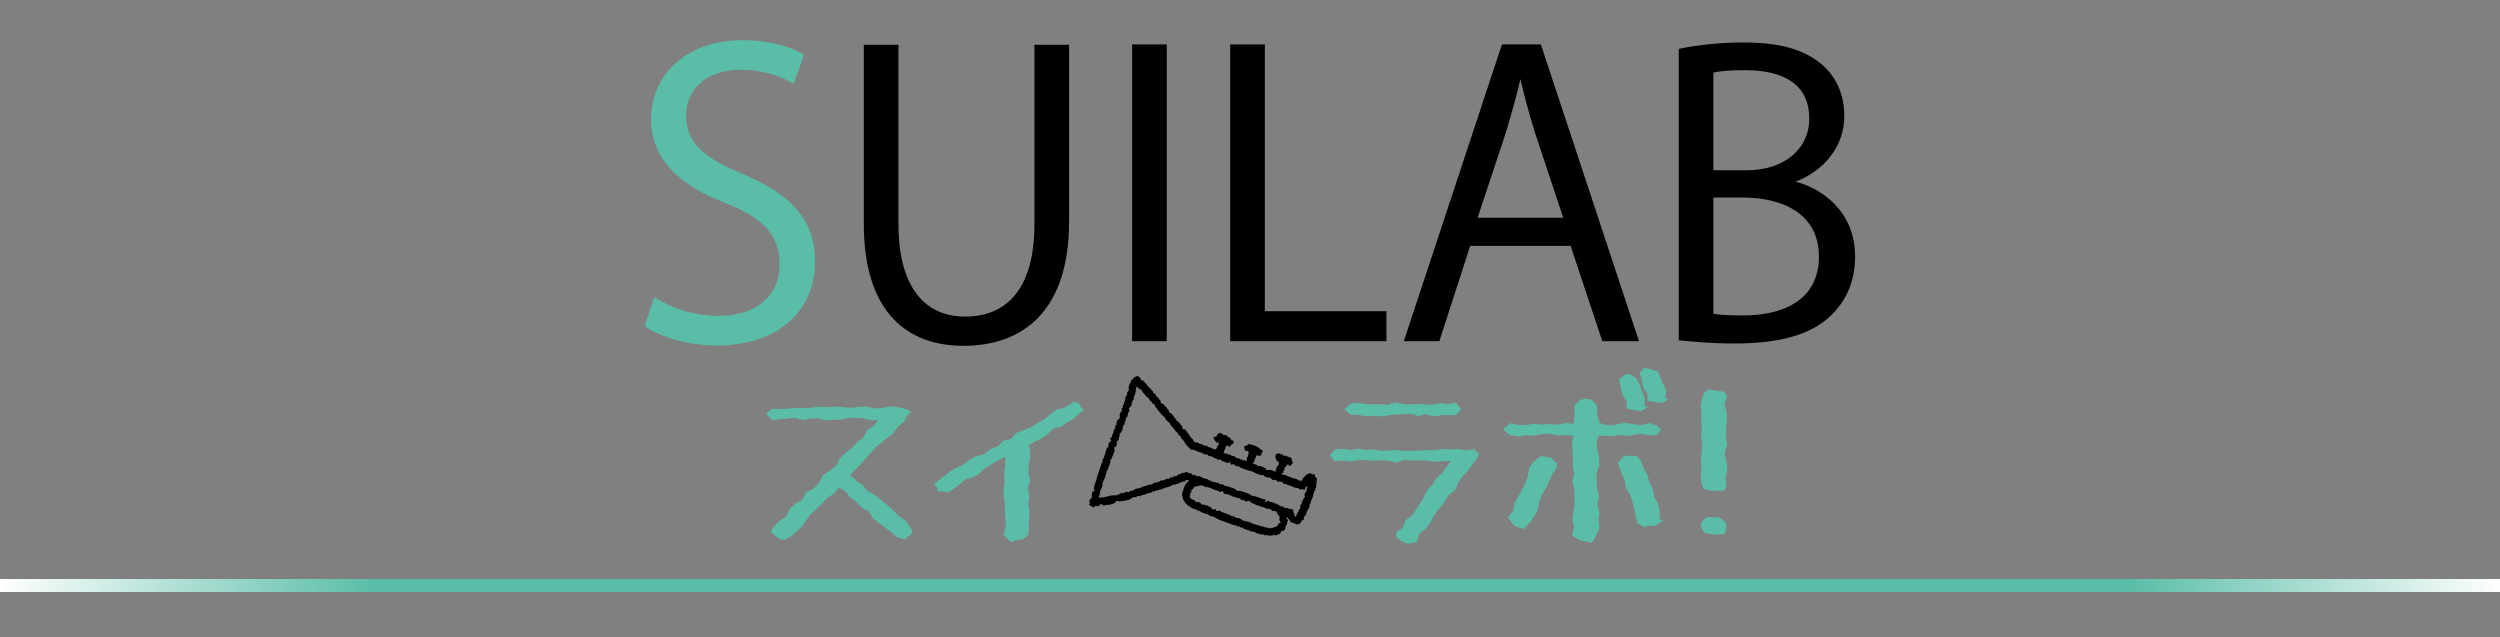 <?xml version="1.0" encoding="UTF-8"?> <svg xmlns="http://www.w3.org/2000/svg" xmlns:xlink="http://www.w3.org/1999/xlink" version="1.1" viewBox="0 0 964.08 245.7" width="964.08" height="245.7"><rect x="0" y="0" width="964.08" height="245.7" fill="#808080" stroke="none"/><defs><style> .cls-1 { fill: none; stroke: url(#_名称未設定グラデーション); stroke-width: 5px; } .cls-1, .cls-2, .cls-3 { stroke-miterlimit: 10; } .cls-2 { stroke: #000; } .cls-3 { stroke: #59bda7; } .cls-3, .cls-4 { fill: #59bda7; }/*************************************************** * Generated by SVG Artista on 5/19/2025, 1:15:00 PM * MIT license (https://opensource.org/licenses/MIT) * W. https://svgartista.net **************************************************/ @-webkit-keyframes animate-svg-stroke-1 { 0% { stroke-dashoffset: 457.833px; stroke-dasharray: 457.833px; } 100% { stroke-dashoffset: 0; stroke-dasharray: 457.833px; } } @keyframes animate-svg-stroke-1 { 0% { stroke-dashoffset: 457.833px; stroke-dasharray: 457.833px; } 100% { stroke-dashoffset: 0; stroke-dasharray: 457.833px; } } @-webkit-keyframes animate-svg-fill-1 { 0% { fill: transparent; } 100% { fill: rgb(89, 189, 167); } } @keyframes animate-svg-fill-1 { 0% { fill: transparent; } 100% { fill: rgb(89, 189, 167); } } .svg-elem-1 { -webkit-animation: animate-svg-stroke-1 2s cubic-bezier(0.47, 0, 0.745, 0.715) 0s both, animate-svg-fill-1 2.6s cubic-bezier(0.47, 0, 0.745, 0.715) 0.8s both; animation: animate-svg-stroke-1 2s cubic-bezier(0.47, 0, 0.745, 0.715) 0s both, animate-svg-fill-1 2.6s cubic-bezier(0.47, 0, 0.745, 0.715) 0.8s both; } @-webkit-keyframes animate-svg-stroke-2 { 0% { stroke-dashoffset: 541.241px; stroke-dasharray: 541.241px; } 100% { stroke-dashoffset: 0; stroke-dasharray: 541.241px; } } @keyframes animate-svg-stroke-2 { 0% { stroke-dashoffset: 541.241px; stroke-dasharray: 541.241px; } 100% { stroke-dashoffset: 0; stroke-dasharray: 541.241px; } } @-webkit-keyframes animate-svg-fill-2 { 0% { fill: transparent; } 100% { fill: rgb(0, 0, 0); } } @keyframes animate-svg-fill-2 { 0% { fill: transparent; } 100% { fill: rgb(0, 0, 0); } } .svg-elem-2 { -webkit-animation: animate-svg-stroke-2 2s cubic-bezier(0.47, 0, 0.745, 0.715) 0.12s both, animate-svg-fill-2 2.6s cubic-bezier(0.47, 0, 0.745, 0.715) 0.9s both; animation: animate-svg-stroke-2 2s cubic-bezier(0.47, 0, 0.745, 0.715) 0.12s both, animate-svg-fill-2 2.6s cubic-bezier(0.47, 0, 0.745, 0.715) 0.9s both; } @-webkit-keyframes animate-svg-stroke-3 { 0% { stroke-dashoffset: 253.62px; stroke-dasharray: 253.62px; } 100% { stroke-dashoffset: 0; stroke-dasharray: 253.62px; } } @keyframes animate-svg-stroke-3 { 0% { stroke-dashoffset: 253.62px; stroke-dasharray: 253.62px; } 100% { stroke-dashoffset: 0; stroke-dasharray: 253.62px; } } @-webkit-keyframes animate-svg-fill-3 { 0% { fill: transparent; } 100% { fill: rgb(0, 0, 0); } } @keyframes animate-svg-fill-3 { 0% { fill: transparent; } 100% { fill: rgb(0, 0, 0); } } .svg-elem-3 { -webkit-animation: animate-svg-stroke-3 2s cubic-bezier(0.47, 0, 0.745, 0.715) 0.24s both, animate-svg-fill-3 2.6s cubic-bezier(0.47, 0, 0.745, 0.715) 1s both; animation: animate-svg-stroke-3 2s cubic-bezier(0.47, 0, 0.745, 0.715) 0.24s both, animate-svg-fill-3 2.6s cubic-bezier(0.47, 0, 0.745, 0.715) 1s both; } @-webkit-keyframes animate-svg-stroke-4 { 0% { stroke-dashoffset: 347.42px; stroke-dasharray: 347.42px; } 100% { stroke-dashoffset: 0; stroke-dasharray: 347.42px; } } @keyframes animate-svg-stroke-4 { 0% { stroke-dashoffset: 347.42px; stroke-dasharray: 347.42px; } 100% { stroke-dashoffset: 0; stroke-dasharray: 347.42px; } } @-webkit-keyframes animate-svg-fill-4 { 0% { fill: transparent; } 100% { fill: rgb(0, 0, 0); } } @keyframes animate-svg-fill-4 { 0% { fill: transparent; } 100% { fill: rgb(0, 0, 0); } } .svg-elem-4 { -webkit-animation: animate-svg-stroke-4 2s cubic-bezier(0.47, 0, 0.745, 0.715) 0.36s both, animate-svg-fill-4 2.6s cubic-bezier(0.47, 0, 0.745, 0.715) 1.1s both; animation: animate-svg-stroke-4 2s cubic-bezier(0.47, 0, 0.745, 0.715) 0.36s both, animate-svg-fill-4 2.6s cubic-bezier(0.47, 0, 0.745, 0.715) 1.1s both; } @-webkit-keyframes animate-svg-stroke-5 { 0% { stroke-dashoffset: 548.368px; stroke-dasharray: 548.368px; } 100% { stroke-dashoffset: 0; stroke-dasharray: 548.368px; } } @keyframes animate-svg-stroke-5 { 0% { stroke-dashoffset: 548.368px; stroke-dasharray: 548.368px; } 100% { stroke-dashoffset: 0; stroke-dasharray: 548.368px; } } @-webkit-keyframes animate-svg-fill-5 { 0% { fill: transparent; } 100% { fill: rgb(0, 0, 0); } } @keyframes animate-svg-fill-5 { 0% { fill: transparent; } 100% { fill: rgb(0, 0, 0); } } .svg-elem-5 { -webkit-animation: animate-svg-stroke-5 2s cubic-bezier(0.47, 0, 0.745, 0.715) 0.48s both, animate-svg-fill-5 2.6s cubic-bezier(0.47, 0, 0.745, 0.715) 1.2s both; animation: animate-svg-stroke-5 2s cubic-bezier(0.47, 0, 0.745, 0.715) 0.48s both, animate-svg-fill-5 2.6s cubic-bezier(0.47, 0, 0.745, 0.715) 1.2s both; } @-webkit-keyframes animate-svg-stroke-6 { 0% { stroke-dashoffset: 642.969px; stroke-dasharray: 642.969px; } 100% { stroke-dashoffset: 0; stroke-dasharray: 642.969px; } } @keyframes animate-svg-stroke-6 { 0% { stroke-dashoffset: 642.969px; stroke-dasharray: 642.969px; } 100% { stroke-dashoffset: 0; stroke-dasharray: 642.969px; } } @-webkit-keyframes animate-svg-fill-6 { 0% { fill: transparent; } 100% { fill: rgb(0, 0, 0); } } @keyframes animate-svg-fill-6 { 0% { fill: transparent; } 100% { fill: rgb(0, 0, 0); } } .svg-elem-6 { -webkit-animation: animate-svg-stroke-6 2s cubic-bezier(0.47, 0, 0.745, 0.715) 0.6s both, animate-svg-fill-6 2.6s cubic-bezier(0.47, 0, 0.745, 0.715) 1.3s both; animation: animate-svg-stroke-6 2s cubic-bezier(0.47, 0, 0.745, 0.715) 0.6s both, animate-svg-fill-6 2.6s cubic-bezier(0.47, 0, 0.745, 0.715) 1.3s both; } @-webkit-keyframes animate-svg-stroke-7 { 0% { stroke-dashoffset: 305.957px; stroke-dasharray: 305.957px; } 100% { stroke-dashoffset: 0; stroke-dasharray: 305.957px; } } @keyframes animate-svg-stroke-7 { 0% { stroke-dashoffset: 305.957px; stroke-dasharray: 305.957px; } 100% { stroke-dashoffset: 0; stroke-dasharray: 305.957px; } } @-webkit-keyframes animate-svg-fill-7 { 0% { fill: transparent; } 100% { fill: rgb(89, 189, 167); } } @keyframes animate-svg-fill-7 { 0% { fill: transparent; } 100% { fill: rgb(89, 189, 167); } } .svg-elem-7 { -webkit-animation: animate-svg-stroke-7 2s cubic-bezier(0.47, 0, 0.745, 0.715) 0.72s both, animate-svg-fill-7 2.6s cubic-bezier(0.47, 0, 0.745, 0.715) 1.4s both; animation: animate-svg-stroke-7 2s cubic-bezier(0.47, 0, 0.745, 0.715) 0.72s both, animate-svg-fill-7 2.6s cubic-bezier(0.47, 0, 0.745, 0.715) 1.4s both; } @-webkit-keyframes animate-svg-stroke-8 { 0% { stroke-dashoffset: 207.83px; stroke-dasharray: 207.83px; } 100% { stroke-dashoffset: 0; stroke-dasharray: 207.83px; } } @keyframes animate-svg-stroke-8 { 0% { stroke-dashoffset: 207.83px; stroke-dasharray: 207.83px; } 100% { stroke-dashoffset: 0; stroke-dasharray: 207.83px; } } @-webkit-keyframes animate-svg-fill-8 { 0% { fill: transparent; } 100% { fill: rgb(89, 189, 167); } } @keyframes animate-svg-fill-8 { 0% { fill: transparent; } 100% { fill: rgb(89, 189, 167); } } .svg-elem-8 { -webkit-animation: animate-svg-stroke-8 2s cubic-bezier(0.47, 0, 0.745, 0.715) 0.84s both, animate-svg-fill-8 2.6s cubic-bezier(0.47, 0, 0.745, 0.715) 1.5s both; animation: animate-svg-stroke-8 2s cubic-bezier(0.47, 0, 0.745, 0.715) 0.84s both, animate-svg-fill-8 2.6s cubic-bezier(0.47, 0, 0.745, 0.715) 1.5s both; } @-webkit-keyframes animate-svg-stroke-9 { 0% { stroke-dashoffset: 293.176px; stroke-dasharray: 293.176px; } 100% { stroke-dashoffset: 0; stroke-dasharray: 293.176px; } } @keyframes animate-svg-stroke-9 { 0% { stroke-dashoffset: 293.176px; stroke-dasharray: 293.176px; } 100% { stroke-dashoffset: 0; stroke-dasharray: 293.176px; } } @-webkit-keyframes animate-svg-fill-9 { 0% { fill: transparent; } 100% { fill: rgb(89, 189, 167); } } @keyframes animate-svg-fill-9 { 0% { fill: transparent; } 100% { fill: rgb(89, 189, 167); } } .svg-elem-9 { -webkit-animation: animate-svg-stroke-9 2s cubic-bezier(0.47, 0, 0.745, 0.715) 0.96s both, animate-svg-fill-9 2.6s cubic-bezier(0.47, 0, 0.745, 0.715) 1.6s both; animation: animate-svg-stroke-9 2s cubic-bezier(0.47, 0, 0.745, 0.715) 0.96s both, animate-svg-fill-9 2.6s cubic-bezier(0.47, 0, 0.745, 0.715) 1.6s both; } @-webkit-keyframes animate-svg-stroke-10 { 0% { stroke-dashoffset: 450.241px; stroke-dasharray: 450.241px; } 100% { stroke-dashoffset: 0; stroke-dasharray: 450.241px; } } @keyframes animate-svg-stroke-10 { 0% { stroke-dashoffset: 450.241px; stroke-dasharray: 450.241px; } 100% { stroke-dashoffset: 0; stroke-dasharray: 450.241px; } } @-webkit-keyframes animate-svg-fill-10 { 0% { fill: transparent; } 100% { fill: rgb(89, 189, 167); } } @keyframes animate-svg-fill-10 { 0% { fill: transparent; } 100% { fill: rgb(89, 189, 167); } } .svg-elem-10 { -webkit-animation: animate-svg-stroke-10 2s cubic-bezier(0.47, 0, 0.745, 0.715) 1.08s both, animate-svg-fill-10 2.6s cubic-bezier(0.47, 0, 0.745, 0.715) 1.7s both; animation: animate-svg-stroke-10 2s cubic-bezier(0.47, 0, 0.745, 0.715) 1.08s both, animate-svg-fill-10 2.6s cubic-bezier(0.47, 0, 0.745, 0.715) 1.7s both; } @-webkit-keyframes animate-svg-stroke-11 { 0% { stroke-dashoffset: 122.947px; stroke-dasharray: 122.947px; } 100% { stroke-dashoffset: 0; stroke-dasharray: 122.947px; } } @keyframes animate-svg-stroke-11 { 0% { stroke-dashoffset: 122.947px; stroke-dasharray: 122.947px; } 100% { stroke-dashoffset: 0; stroke-dasharray: 122.947px; } } @-webkit-keyframes animate-svg-fill-11 { 0% { fill: transparent; } 100% { fill: rgb(89, 189, 167); } } @keyframes animate-svg-fill-11 { 0% { fill: transparent; } 100% { fill: rgb(89, 189, 167); } } .svg-elem-11 { -webkit-animation: animate-svg-stroke-11 2s cubic-bezier(0.47, 0, 0.745, 0.715) 1.2s both, animate-svg-fill-11 2.6s cubic-bezier(0.47, 0, 0.745, 0.715) 1.8s both; animation: animate-svg-stroke-11 2s cubic-bezier(0.47, 0, 0.745, 0.715) 1.2s both, animate-svg-fill-11 2.6s cubic-bezier(0.47, 0, 0.745, 0.715) 1.8s both; } @-webkit-keyframes animate-svg-stroke-12 { 0% { stroke-dashoffset: 665.696px; stroke-dasharray: 665.696px; } 100% { stroke-dashoffset: 0; stroke-dasharray: 665.696px; } } @keyframes animate-svg-stroke-12 { 0% { stroke-dashoffset: 665.696px; stroke-dasharray: 665.696px; } 100% { stroke-dashoffset: 0; stroke-dasharray: 665.696px; } } @-webkit-keyframes animate-svg-fill-12 { 0% { fill: transparent; } 100% { fill: rgb(0, 0, 0); } } @keyframes animate-svg-fill-12 { 0% { fill: transparent; } 100% { fill: rgb(0, 0, 0); } } .svg-elem-12 { -webkit-animation: animate-svg-stroke-12 2s cubic-bezier(0.47, 0, 0.745, 0.715) 1.32s both, animate-svg-fill-12 2.6s cubic-bezier(0.47, 0, 0.745, 0.715) 1.9s both; animation: animate-svg-stroke-12 2s cubic-bezier(0.47, 0, 0.745, 0.715) 1.32s both, animate-svg-fill-12 2.6s cubic-bezier(0.47, 0, 0.745, 0.715) 1.9s both; } @-webkit-keyframes animate-svg-stroke-13 { 0% { stroke-dashoffset: 966.08px; stroke-dasharray: 966.08px; } 100% { stroke-dashoffset: 0; stroke-dasharray: 966.08px; } } @keyframes animate-svg-stroke-13 { 0% { stroke-dashoffset: 966.08px; stroke-dasharray: 966.08px; } 100% { stroke-dashoffset: 0; stroke-dasharray: 966.08px; } } .svg-elem-13 { -webkit-animation: animate-svg-stroke-13 2s cubic-bezier(0.47, 0, 0.745, 0.715) 1.44s both, animate-svg-fill-13 2.6s cubic-bezier(0.47, 0, 0.745, 0.715) 2s both; animation: animate-svg-stroke-13 2s cubic-bezier(0.47, 0, 0.745, 0.715) 1.44s both, animate-svg-fill-13 2.6s cubic-bezier(0.47, 0, 0.745, 0.715) 2s both; } </style><linearGradient id="_名称未設定グラデーション" data-name="名称未設定グラデーション" x1="0" y1="-114.39" x2="964.08" y2="-114.39" gradientTransform="translate(0 111.39) scale(1 -1)" gradientUnits="userSpaceOnUse"><stop offset="0" stop-color="#fff"></stop><stop offset=".15" stop-color="#59bda7"></stop><stop offset=".85" stop-color="#59bda7"></stop><stop offset="1" stop-color="#fff"></stop></linearGradient></defs><g><g id="_レイヤー_1" data-name="レイヤー_1"><g><g id="BG"><g><path class="cls-3 svg-elem-1" d="M305.77,31.63c-3.28-2.08-10.42-5.21-19.95-5.21-15.78,0-21.74,9.68-21.74,17.87,0,11.17,6.85,16.82,22.03,23.23,18.31,7.74,27.69,17.12,27.69,33.35,0,18.01-13.1,31.86-37.52,31.86-10.27,0-21.44-3.13-27.1-7.15l3.42-10.27c6.1,4.02,15.19,7,24.42,7,15.19,0,24.12-8.19,24.12-20.4,0-11.17-6.1-18.01-20.84-23.97-17.12-6.4-28.73-16.38-28.73-32.01,0-17.27,13.99-29.93,34.69-29.93,10.72,0,18.91,2.68,23.23,5.36l-3.72,10.27Z"></path><path class="cls-2 svg-elem-2" d="M411.77,85.52c0,34.09-17.57,47.34-40.2,47.34-21.14,0-37.96-12.36-37.96-46.6V17.78h12.36v68.63c0,25.76,11.31,36.18,26.2,36.18,16.38,0,27.25-11.02,27.25-36.18V17.78h12.36v67.74h0Z"></path><path class="cls-2 svg-elem-3" d="M437.08,17.63h12.36v113.45h-12.36V17.63Z"></path><path class="cls-2 svg-elem-4" d="M534.15,131.08h-59.25V17.63h12.36v102.88h46.9v10.57h-.01Z"></path><path class="cls-2 svg-elem-5" d="M631.36,131.08h-13.1l-12.21-36.77h-39.45l-11.91,36.77h-12.65l37.52-113.45h14.29l37.52,113.45h-.01ZM603.52,84.48l-11.17-33.65c-2.38-7.74-4.32-14.89-5.81-21.59h-.45c-1.49,6.85-3.57,13.99-5.66,21.14l-11.31,34.09h34.4Z"></path><path class="cls-2 svg-elem-6" d="M691.51,70.33c10.72,2.53,23.37,11.46,23.37,28.58,0,10.12-3.87,17.27-9.08,22.33-7.59,7.44-19.8,10.72-36.92,10.72-9.38,0-16.38-.74-20.99-1.19V19.26c6.25-1.34,15.19-2.38,24.42-2.38,13.99,0,23.23,2.68,29.92,8.34,5.36,4.62,8.49,11.17,8.49,19.65,0,11.17-7.59,20.84-19.21,25.01v.45h0ZM673.49,66.17c15.04,0,24.71-8.64,24.71-20.25v-.15c0-13.4-9.83-19.21-25.31-19.21-6.55,0-10.42.45-12.66,1.04v38.56h13.26ZM660.24,121.4c2.83.6,6.85.74,12.06.74,15.63,0,29.63-6.1,29.63-23.23s-14.74-23.23-29.78-23.23h-11.91v45.71h0Z"></path></g></g><g id="_レイヤー_5"><g><path class="cls-4 svg-elem-7" d="M304.56,207.09l-1.98,1.14-1.55-.19-1.97-1.29-1.86-1.79,1.16-1.67,2.05-2.28,2.67-1.67,1.37-2.94,2.19-2.15,2.8-1.55,1.43-2.88,2.91-1.43,2.11-2.23,1.41-2.91,2.58-1.77,2.51-1.83,1.45-2.87,2.22-2.11,2.42-1.93,2.11-2.23,2.43-1.91,1.5-2.83,2.6-1.77,1.51-2.13-2.43.29-2.96-.81-2.96-.19-2.96-.07-2.96.74-2.96.03-2.96.31-2.96-.93-2.96.17-2.96.54-2.96-.86-2.96.31-2.98.31-2.98.24-2.18-2.47,2.18-1.74,3.02-.03,3.02-.07,3.02-.41,3.02.15,3.03-.15,3.02-.37,3.03.17,3.02-.23,3.03.19,3.03.28,3.02-.35,3.02-.17,3.03.76,3.03-.19,3.03-.54,3.03.16,3.03.8,2.36.93-1.41,1.34-1.49,2.59-2.22,1.86-1.73,2.35-2.19,1.91-2.34,1.75-2.26,1.83-1.94,2.17-1.89,2.2-1.94,2.17-2.02,2.09-2.24,2.19,2.39,2.27,2.54,1.77,2.05,2.34,2.8,1.47,2.34,2.01,2.42,1.91,2.26,2.1,2.22,2.15,2.54,1.79,1.79,2.66.84,1.34-1.12,1.53-1.59,1.08-.72.64-.82-.58-1.67-.33-2.23-1.97-2.4-1.77-2.38-1.82-2.42-1.77-1.59-2.72-2.72-1.42-2.03-2.2-2.42-1.78-1.91-2.36-2.5-1.55-1.75,2.32-2.55,1.69-2.1,2.13-2.09,2.14-2.24,1.99-1.81,2.42-1.74,2.48-2.2,2.05-2.3,1.95-.05.04Z"></path><path class="cls-4 svg-elem-8" d="M365.57,189.87l-1.81-.44-2.19.11-.08-1.37-1.35-1.34,1.51-1.3,2.38-1.77,2.3-1.94,2.6-1.42,2.68-1.26,2.32-1.9,2.64-1.35,2.99-.74,2.28-1.98,2.86-.98,2.15-2.22,3.02-.7,2.07-2.34,2.83-1.04,2.78-1.13,2.47-1.66,2.64-1.35,2.28-1.98,2.4-1.78,3.02-.73,2.56-1.5,1.37-.94,1.94.82.29,1.12,1.55,1.29-1.7,1.26-2.17,2.1-2.59,1.37-2.36,1.78-3.03.64-2.14,2.17-2.43,1.66-2.67,1.28-2.42,1.54.64,1.35.09,2.99-.54,2.99-.23,2.99.78,2.99-1,2.99.65,2.99-.37,2.99.44,2.99-.16,2.99-.13,3-.08,3-2.22,1.94-2.27.17-2.27.86-2.98-2.99.97-2.95-.13-2.95-.31-2.95.11-2.95-.53-2.95.13-2.95.28-2.95-.19-2.95.37-2.96.11-3.36-2.96,1.39-2.44,1.46-2.43,1.47-2.1,2.06-2.42,1.51-2.88.7-2.19,1.9-2.32,1.63-2.43,1.58h0Z"></path><path class="cls-4 svg-elem-9" d="M546.41,209.01l-2.47.48-1.18.17-2.74-1.09-1.69-1.63.24-1.74,2.47-1.74.98-2.84,2.48-1.73,1.55-2.42,1.62-2.38,1.43-2.5,1.34-2.58,1.95-2.13,1.51-2.44,2.17-1.98,1.74-2.28,1.65-2.44-3.04.12-2.96.24-2.98-.46-2.98-.13-2.98.07-2.98-.23-2.98,1-2.98-.73-2.96-.13-2.98.23-2.98-.33-2.98.09-2.98.52-2.98-.45-2.98.32-1.9-2.28,1.9-2.27,2.98-.21,2.98.43,2.98-.52,2.98.5,2.98-.2,2.98.52,2.98-.05,2.98-.27,2.98.36,2.98-.03,2.98-.11,2.98-.19,2.98.08,2.99-.52,2.99.27,2.99-.28,2.99.61,2.99-.52,1.85,1.66-.39,1.47-1.87,2.47-1.78,2.54-2.11,2.28-1.82,2.51-1.22,2.95-2.58,1.95-1.54,2.71-1.97,2.39-1.9,2.46-1.45,2.79-1.79,2.54-2.59,2.01-.94,3.11h.08ZM561.41,155.17l2.03,2.72-2.03,2.22-2.88-.15-2.9.17-2.9.44-2.9-.96-2.9.9-2.9-.98-2.9.19-2.88.11-2.9.33-2.9.45-2.9-.32-2.9.24-2.9-.57-2.9-.04-2.34-2.05,2.34-2.27,2.88-.24,2.9.46,2.9.13,2.9-.07,2.9.23,2.9-1,2.9.73,2.88.13,2.9-.23,2.9.33,2.9-.09,2.9-.52,2.92.44,2.88-.76h-.01Z"></path><path class="cls-4 svg-elem-10" d="M615.58,206.43l-1.75,3-2.27-.6-2.27-.43-3.08-1.98.81-2.96-.61-2.96.32-2.96.36-2.96.13-2.96-.11-2.96-.73-2.96.66-2.96-.52-2.98v-2.98l-.12-2.98-.17-2.98.56-2.88-2.95-.07-3.03-.03-3.04-.57-3.04.07-3.04.69-3.04-.2-3.05.48-3.05-.41-3.03-2.23,3.03-2.52,3.04.78,3.03-.08,3.04-.41,3.04.32,3.04-.27,3.04.31,3.05-.73,3.02.39.35-3.48-.11-3.51,2.2-2.19,2.27-.57,2.27.41,2.06,2.34.09,3.51.77,3.09,2.3.77,2.8.25,2.82-.72,2.82-.25,2.82.58,2.82.21,2.82-.74,2.82.86,1.77,1.62-1.77,2.23-2.82-.07-2.8-.53-2.82.35-2.82.52-2.82-.41-2.82.52-2.82-.23h-2.6l-.85,2.78.48,2.96.53,2.96.16,2.96-1.14,2.96.11,2.96.2,2.96.77,2.96-.76,2.98.88,2.98-.32,2.98.31,3.04-1.24,2.91h.01ZM590.03,201.5l-2.43,2.51-3.76-1.31-1.39-1.82-.84-1.42,1.89-2.43.56-2.96,1.42-2.6,1.46-2.59,1.26-2.68,1.04-2.78.46-3.02,1.75-2.48,2.84-2.09,3.88.73,2.24,2.18-.09,1.42-1.61,2.54-1.24,2.68-1.16,2.72-1.66,2.51-1.08,2.76-.5,3-1.31,2.66-1.71,2.51-.03-.04ZM634.17,156.71l1.28.35-2.56,1.42-2.17-.23-3.36-.66-.19-2.94-1.53-2.46-.65-2.78-.61-2.79.08-.49,1.66-1.2,2.05-.93,2.75,1.87,1.42,2.5.93,2.67,1.06,2.68-.16,3v-.03ZM639.94,200.04l1.35.76-2.56,1.89-4.16.16-.07,1.12-.45-.76-2.72-1.54-.6-2.87-.56-2.88-.77-2.82-1.01-2.75-1.59-2.55-.28-2.99-1.39-2.62-.9-2.79-.29-1.06,2.36-2.55,4.16-.07.35.07h.27l1.71,1.99.97,2.76,1.55,2.56.72,2.84,1.35,2.63.5,2.91,1.46,2.6.64,2.91-.04,3.04h0ZM642.22,153.62l1.28.33-2.48,1.42-2.17-.17-3.43-.66-.17-2.76-1.51-2.27-.64-2.6-.6-2.62.03-.32-.13-.23,1.69-1.87,2.2.4,3.16,1.04.93,2.48,1.05,2.44,1.12,2.51-.32,2.88h0Z"></path><path class="cls-4 svg-elem-11" d="M665.7,186.92l-.57,2.05-2.06.43-4.38-.35-1.61-.52-.85-1.61-.33-3.08.27-3.08-.25-3.08.23-3.08.4-3.08-.56-3.08.33-3.08-.28-3.08.09-3.08-.29-3.09.81-3.09.45-1.59,1.59-1.34,4.38.84,2.03.07.84,2.03-.94,3.08.97,3.08-.11,3.08-.24,3.08-.07,3.08.5,3.08-.98,3.08.56,3.08.48,3.08-.7,3.09.29,3.08h0ZM665.7,203.72l-.57,2.05-2.06.43-4.38-.35-1.61-.52-.85-1.61-.33-1.61,1.01-1.78,1.78-1,4.38.23,1.51,1.04,1.18,1.5-.09,1.62h.03Z"></path></g><path d="M438.29,145.21c-.24.16-.49.21-.61.12-.15-.15-.24-.07-.36.27-.08.24-.36.54-.61.68-.4.2-.54.46-1.04,1.7-.52,1.3-.56,1.5-.37,1.94.16.36.15.49-.05.58-.32.15-.73,1.24-.56,1.46.09.11.04.23-.15.4-.35.32-.81,1.61-.73,2.09.04.28-.03.43-.25.56-.23.15-.25.21-.12.32.2.16.03.78-.2.7-.16-.05-.19.05-.24.86-.03.32-.15.54-.35.65-.25.15-.25.21-.08.43.27.31.16.65-.25.78-.21.08-.29.2-.23.33s0,.27-.16.41c-.17.15-.23.39-.13.9.09.58.05.77-.23,1.13-.19.21-.41.39-.49.36s-.25.27-.4.66-.17.74-.09.77c.09.04.12.17.08.29s-.15.21-.23.19c-.19-.07-.48.88-.4,1.26.04.13-.03.28-.13.31-.21.05-.65,1.34-.62,1.79.01.2-.04.31-.15.27-.23-.08-.41.44-.28.72.12.25-.2.72-.43.64-.28-.11-.35.56-.08.92l.27.36-.48.25c-.4.2-.5.37-.61.9-.08.36-.11.8-.11.98.03.21-.04.31-.23.32-.2,0-.37.28-.65,1.09-.21.58-.35,1.17-.28,1.29.07.13-.03.37-.27.65-.33.39-.35.48-.21.68.15.17.12.25-.09.36-.32.15-.68,1.08-.5,1.3.09.11.05.21-.07.29-.29.19-2.56,7.11-2.52,7.65,0,.21-.04.31-.16.27s-.21.08-.23.4c-.03.28-.15.84-.25,1.29-.15.56-.15.92.01,1.16.31.41.2.64-.2.5-.17-.07-.35-.01-.4.07-.33.72-.45,1.55-.31,1.97.15.45.12.5-.15.6-.17.04-.44.35-.64.66-.25.45-.27.64-.09.82.15.17.15.41,0,.73-.21.44-.2.5.24.68.27.09.61.33.77.5.32.35.36.35,1.24-.31.09-.07.45-.07.8,0,.58.11.66.08.89-.4.21-.45.28-.49.64-.28.23.13.5.35.62.44.15.15.43.12.78-.05.31-.15.66-.23.81-.17.27.09,1.5-.11,1.86-.31.13-.08.45-.2.72-.27.31-.09.53-.29.65-.56.15-.4.23-.43.97-.28.45.09,1.08.09,1.37,0,.32-.09.64-.15.76-.11.09.04.52-.07.94-.2.43-.15.84-.24.93-.2.08.03.44-.15.82-.39,1.02-.66,1.38-.82,1.59-.72.44.23.6.2.82-.15.19-.29.35-.32.73-.19.35.12.54.08.68-.09.11-.16.36-.27.57-.24s.81-.16,1.33-.39c.53-.24,1.29-.46,1.7-.52.46-.07.8-.21.9-.44.15-.25.25-.29.46-.13.2.16.33.12.57-.13.21-.24.41-.32.69-.21.25.09.46.04.61-.15.11-.16.35-.23.53-.17.16.05.32.04.35-.04s.21-.16.41-.15c.19.01.39-.08.43-.17.04-.11.32-.2.61-.23.32-.03.6-.16.64-.29.05-.15.17-.17.29-.08.11.11.37.07.6-.07.23-.15.56-.27.73-.28.17,0,.57-.19.88-.44.39-.29.65-.37.82-.25.16.11.41.05.64-.13.21-.16.44-.23.49-.15.07.08.2.04.29-.08.09-.11.32-.2.5-.2.17,0,.4-.12.52-.28.11-.16.25-.25.32-.2.31.16.54.16.5-.01-.01-.11.11-.15.28-.08.19.07.37.04.4-.04.05-.09.12-.23.17-.32.08-.19,1.42-.29,1.51-.12.03.07-.27.39-.65.73-.62.56-.78.82-1.42,2.46-.49,1.24-.66,1.87-.56,1.91.09.04.08.19-.05.35-.13.19-.13.36.04.58.15.17.23.4.19.52-.08.21.36,1.34.53,1.41.07.03.21.25.35.52.12.28.36.54.52.6s.29.21.31.35c0,.16.19.28.48.35.32.07.56.23.66.45.11.21.32.36.52.36.19.01.36.09.37.2.03.12.27.2.66.23.35.04.66.13.69.23.08.24,1.21.66,1.28.48.04-.11.12-.07.23.12.2.35,2.43,1.29,2.63,1.12.09-.07.25-.01.43.17.31.35,1.91,1.02,1.99.84.03-.07.16-.09.28-.04s.21.16.19.24c-.04.09.13.19.37.2.24.03.41.11.39.19-.04.13,2.44,1.2,3.21,1.38.2.05.9.28,1.43.49.13.07.58.23.97.37.4.12.85.32,1.01.43.16.09.49.13.72.08.37-.08.45-.05.58.25.15.32.19.33.54.2.33-.13.45-.11.73.19.29.27.45.32.74.27.31-.07.4-.04.52.2.13.28.49.43,2.05.82.28.07.66.24.86.36.2.15.62.24.97.23.44-.04.64.03.74.21.23.37,2.72,1.02,3.17.85.32-.13.35-.12.35.12.01.35.32.46.43.16.08-.24.36-.21.94.07.16.07.46.11.69.08.23-.03.61-.05.88-.04.36-.01.49-.09.49-.31,0-.25.04-.25.25,0,.32.35,1.14.32,1.41-.05.09-.12.36-.2.56-.16.32.07.4-.04.64-.62.23-.62.32-.69.64-.62.54.11,1.25-.72,1.22-1.41,0-.35.07-.58.2-.68.31-.2.56-.85.45-1.14-.05-.16-.01-.25.11-.28.29-.08.27-.68-.08-1.02-.36-.4-.35-.53.08-.69.31-.11.32-.08.24.29-.04.11.12.29.33.41.23.12.44.39.46.65.05.43.13.48,1.18.78.76.21,1.08.37,1.04.49-.04.11.08.12.31.04.2-.09.43-.08.52,0,.24.19,1.16-.58,1.35-1.16.11-.31.31-.52.56-.57.46-.11.57-.33.36-.84-.15-.36-.13-.39.19-.48.39-.12.77-.81.77-1.37,0-.2.17-.58.39-.84.49-.62,1.06-2.07.9-2.27-.09-.12-.05-.21.13-.33.16-.11.29-.37.33-.8.05-.36.15-.7.19-.76.41-.64.84-1.89.7-2.03-.12-.15-.09-.23.09-.32.2-.09.24-.24.21-.48-.03-.27.01-.4.2-.52s.24-.25.2-.52c-.04-.24.01-.39.19-.46.17-.08.24-.24.21-.53-.03-.24.03-.61.09-.85.08-.24.13-.66.12-.94-.03-.29,0-.72.05-.94.15-.7.09-.86-.27-1-.27-.09-.37-.29-.39-.68,0-.36-.12-.57-.33-.65-.19-.07-.36-.05-.39.04-.08.2-.66,0-.72-.25-.07-.28-1.53,0-1.63.31-.04.12-.27.28-.48.33-.23.04-.37.19-.36.37,0,.16-.12.32-.27.35-.29.05-.33.13-.66.94-.16.39-.28.49-.49.41-.16-.05-.41-.04-.54.01-.2.09-.29.05-.33-.08-.07-.25-1.55-.86-2.13-.84-.32,0-.57-.09-.8-.32-.25-.24-.4-.28-.65-.2-.29.11-.35.07-.39-.16-.05-.21-.17-.27-.57-.25-.37,0-.58-.07-.73-.27s-.31-.24-.6-.17c-.5.11-.82-.03-.84-.36,0-.16.16-.28.36-.32.4-.05.66-.48.39-.57-.24-.08.03-.66.29-.66.16,0,.2-.11.13-.5-.07-.46-.04-.53.25-.57.19-.04.4-.25.49-.53.19-.5.66-.64.85-.23.28.58.86.41,1.13-.31.05-.16.19-.27.27-.24.28.11.27-.27-.03-1.01-.17-.43-.35-.89-.37-1.05-.03-.23-.23-.33-.9-.48-.46-.11-.92-.29-1.01-.41-.11-.15-.33-.19-.61-.13-.37.09-.49.05-.92-.33-.27-.24-.5-.37-.54-.28-.03.08-.16.11-.29.05s-.21-.16-.17-.28c.04-.09-.17-.08-.44.04-.28.12-.6.16-.69.09-.29-.17-.76,1.01-.57,1.43.08.17.23.56.32.86.17.56.72.93.84.58.04-.11.11.09.17.45.07.45.01.76-.16.94-.13.17-.23.37-.19.44.05.07-.09.17-.28.24-.32.11-.36.16-.29.56.07.35.04.44-.12.44-.36,0-.41.41-.09.65.54.43-.13.36-1.2-.09-.76-.32-1.1-.4-1.38-.28-.19.08-.44.09-.54.01-.12-.08-.23-.03-.23.09-.04.27-.53-.23-.52-.54,0-.11-.39-.37-.85-.57-1.34-.58-1.9-.72-2.1-.46-.09.12-.19.08-.33-.19-.15-.25-.41-.41-1.01-.57-.8-.21-.81-.23-.58-.6.11-.21.32-.4.44-.44.17-.04.2-.11.07-.28-.12-.15-.08-.33.12-.62.17-.23.37-.69.48-1.02.16-.58.2-.61.48-.4.15.12.41.19.57.12.16-.05.37-.03.48.03.12.08.23,0,.25-.15.03-.13.24-.57.46-.96.39-.66.37-.7.04-1.08-.19-.21-.5-.4-.69-.41-.23,0-.35-.12-.36-.31,0-.21-.15-.31-.53-.37-.35-.05-.49-.13-.45-.25.04-.13-.29-.28-1.18-.53-1.97-.56-2.07-.56-2.3-.23-.12.17-.5.4-.84.5l-.66.2.24.57c.13.32.19.62.11.68-.23.19.4.53.81.44.56-.12.94.61.6,1.17-.13.2-.19.46-.12.6.07.13-.04.36-.27.65-.29.37-.32.5-.2.84.21.5-.03.69-.62.45-.27-.11-.58-.12-.7-.03-.2.15-.23.13-.28-.11-.05-.24-.15-.28-.57-.24-.41.04-.53,0-.65-.27-.12-.28-.21-.31-.7-.24-.48.04-.57,0-.62-.2-.07-.31-1.12-.77-1.47-.65-.13.04-.25,0-.27-.11-.07-.31-2.75-1.1-3.02-.9-.17.12-.16.05.03-.24.16-.25.19-.41.08-.45-.09-.04-.13-.17-.09-.31s.15-.21.23-.19c.11.04.35-.61.52-1.49.08-.39.8-.4,1.16-.01.24.24.69-.03.86-.53.04-.13.2-.25.35-.25.35,0,.66-.49.65-1.02-.01-.35-.11-.45-.41-.49-.29-.01-.52-.2-.77-.65-.32-.52-.43-.61-.73-.54-.29.08-.36.01-.41-.29-.07-.41-.62-.69-1.21-.61-.24.04-.48-.07-.8-.36-.8-.72-1.73-.45-2.13.58-.13.31-.32.43-.72.44-.29.03-.57.08-.6.16-.07.19.33,1.17.49,1.24.08.03.29.28.46.54.35.52.7.58.85.17.04-.13.16-.2.24-.16.09.04.08.27,0,.53s-.09.5.04.54c.11.05.04.12-.17.19-.24.08-.37.25-.43.54-.05.25-.2.62-.36.84-.25.36-.35.37-1.02.16-.41-.13-.77-.33-.8-.41-.01-.09-.11-.16-.2-.15-.29.08-1.33-.27-1.29-.41.07-.19-.86-.49-1.04-.33-.09.07-.2.07-.27,0-.23-.28-1.38-.77-1.63-.68-.19.08-.28.04-.32-.12-.05-.25-.73-.49-1.21-.43-.4.07-1-.46-1.2-1.04-.08-.19-.24-.37-.4-.43s-.28-.23-.29-.37c0-.15-.12-.25-.28-.27-.16,0-.24-.07-.2-.2.08-.24-.56-1.2-.76-1.18-.08,0-.16-.11-.19-.28s-.13-.33-.23-.37c-.11-.04-.29-.28-.43-.54-.21-.41-.32-.49-.76-.46-.48,0-.5-.04-.53-.6,0-.35-.12-.65-.27-.7s-.35-.27-.46-.49c-.24-.48-1.06-1.31-1.42-1.43-.15-.05-.23-.17-.2-.25.04-.09-.08-.29-.24-.44-.45-.43-.8-.88-.85-1.17-.03-.12-.16-.27-.27-.31-.13-.04-.27-.21-.33-.39-.07-.17-.32-.36-.61-.44-.41-.11-.52-.24-.57-.66-.03-.28-.11-.54-.2-.57-.08-.04-.2-.11-.28-.16-.08-.03-.19-.23-.24-.43s-.39-.57-.74-.82c-.35-.27-.58-.54-.54-.62.07-.08-.19-.24-.58-.37-.6-.17-.66-.25-.6-.57.08-.44-.29-1.08-.64-1.06-.13,0-.23-.16-.23-.35.03-.21-.08-.43-.21-.46-.12-.07-.27-.15-.36-.2-.08-.04-.2-.13-.29-.17-.08-.03-.12-.17-.08-.28.08-.24-.44-.82-.9-.98-.16-.05-.29-.27-.28-.46.01-.19-.09-.39-.2-.43-.13-.04-.48-.4-.8-.82-.32-.4-.65-.72-.74-.7s-.31-.25-.48-.6c-.16-.35-.57-.84-.9-1.08-.32-.25-.66-.6-.78-.76-.12-.23-.23-.28-.35-.2-.28.24-.58,0-.52-.4.07-.28-.04-.43-.41-.6-.28-.13-.48-.29-.45-.4.09-.27-.35-.27-.77,0h0v.03ZM439.5,149.94c.09.15.35.31.53.33.24.05.35.17.33.37,0,.16.15.48.36.7.21.21.7.77,1.09,1.24s.82.84.97.82c.17,0,.35.23.45.62.15.44.29.64.54.66.27.03.36.15.39.44.01.29.17.45.57.61.41.15.56.31.6.68.04.28.28.65.56.88.27.2.46.45.44.53s.17.37.45.64c.27.25.54.61.62.74.07.15.36.49.62.74.27.24.6.57.72.7.13.13.35.28.46.33s.2.19.16.31c-.08.24.8,1.24,1.34,1.54.19.08.45.46.62.84.17.37.49.78.7.92.21.15.6.62.85,1.05.25.43.62.84.81.89.19.07.46.4.61.76.16.41.4.68.7.78.28.11.41.24.36.4-.05.15.07.39.24.53.17.16.35.37.39.48.01.11.15.25.29.31s.37.36.5.69c.24.57.74,1.25,1.01,1.37.07.03.16.16.17.31.04.16.19.27.33.27s.35.17.44.41c.16.4.81.66,1.49.62.16,0,.7.19,1.18.44.48.27,1.2.53,1.62.61.41.08.81.24.86.33.2.31,1.04.53,1.39.4.29-.13.36-.09.45.19.13.37,1.09.74,1.3.5.09-.12.2-.09.37.12.15.16.56.4.94.56.39.16.89.41,1.12.54.29.17.56.2.82.08.31-.12.44-.11.46.04.03.13.19.28.36.35s.76.33,1.3.57c.9.43,1.01.43,1.55.2l.57-.25-.03.44c-.03.33.05.49.33.58.2.08.45.04.56-.07.21-.27.5-.16.72.24.13.24.33.36.85.43.73.11,1.31.33,1.66.65.27.25,3.76,1.38,4.17,1.35.16,0,.41.09.54.23.12.15.92.53,1.78.84,1.21.45,1.58.53,1.71.36.15-.16.21-.15.43.16.15.2.52.41.8.52.29.09.54.23.58.32.03.07.28.08.5.03.49-.11.84,0,1.26.5.37.41.84.57,1.16.37.27-.16,1.02.19.94.43-.03.08.09.2.27.25s.35.05.37-.04c.03-.08.15-.07.25.04.12.09.41.09.64,0,.43-.17.44-.17.6.28.19.49.49.68,1.04.58.24-.04.46.05.7.29.25.25.43.29.78.27.29-.05.53,0,.69.17.36.36,2.32,1,2.67.86.23-.09.32-.04.41.2.13.39.46.5.66.28.09-.11.41-.11.74,0,.78.25.97.19,1.1-.44.09-.4.23-.56.46-.61.49-.11.49-.09.24.46-.13.28-.21.58-.2.7.07.31-.2,1.09-.36,1.04-.27-.09-.6,1.16-.37,1.37.15.12.16.27,0,.43-.13.12-.33.41-.44.68-.12.24-.37.69-.53.98-.17.32-.25.61-.19.7.09.11,0,.29-.24.5-.32.29-.37.43-.29.76.11.41-.04.82-.43,1.24-.12.12-.24.43-.29.65-.03.24-.12.4-.19.39-.08-.03-.28.33-.44.78s-.36.86-.44.92c-.2.09-.52-.25-.44-.48.04-.13-.05-.41-.21-.66s-.28-.7-.28-1.01c0-.61-.24-.77-1.28-.84-.39-.03-.65-.13-.73-.27-.09-.15-.25-.19-.52-.09-.46.16-1-.01-1.16-.36-.08-.17-.24-.24-.54-.21-.29.03-.65-.09-1.08-.37-1.17-.72-3.19-1.51-3.55-1.38-.27.08-.33.07-.32-.12,0-.37-.56-.44-.97-.12-.44.35-.76.32-.64-.03.09-.25-.15-.88-.37-.96-.08-.03-.29.03-.49.13-.21.11-.37.08-.4-.04-.05-.24-2.63-1.1-3.65-1.22-.53-.07-.72-.15-.73-.32,0-.36-4.4-1.89-4.69-1.62-.15.12-.33.09-.68-.12-.25-.15-.44-.33-.41-.4.07-.17-3.49-1.41-3.68-1.29-.11.09-.33,0-.73-.32-.4-.31-.64-.41-.82-.35-.35.12-1.17-.17-1.35-.46-.09-.16-.24-.21-.39-.16-.13.04-.49-.01-.76-.15-.28-.12-.53-.17-.54-.11-.05.16-1.89-.61-2.43-1-.27-.2-.56-.31-.7-.27-.16.04-.45-.05-.66-.19-.27-.16-.44-.17-.48-.07-.05.16-.11.15-.23-.08-.09-.15-.5-.4-.89-.56-.56-.24-.78-.25-1-.07-.24.24-.28.23-.46-.15-.16-.29-.27-.36-.45-.27-.32.15-1.26-.16-1.33-.44-.04-.17-.86-.48-1.42-.5-.09,0-.28-.11-.41-.24-.17-.15-.33-.16-.6.04-.19.13-.45.21-.58.17s-.68.11-1.24.36c-.54.23-1.06.43-1.13.4-.05-.01-.23.17-.39.41-.21.35-.35.41-.54.27-.36-.25-1.08-.03-1.06.32,0,.2-.07.24-.28.13-.39-.23-.74-.12-.88.24-.08.23-.28.28-.7.21-.4-.07-.69,0-.93.24-.37.33-.56.4-1.49.4-.37,0-.62.12-.7.31-.07.17-.21.27-.35.21-.15-.05-.32,0-.41.12-.11.11-.29.16-.41.12-.35-.12-1.62.37-1.73.66-.07.19-.23.24-.49.15-.23-.08-.43-.07-.45.03-.03.08-.29.16-.58.15-.29,0-.57.09-.61.23s-.16.2-.27.16c-.31-.11-1.49.25-1.55.46-.04.11-.19.17-.31.12s-.35.01-.49.16c-.15.12-.49.21-.74.2-.25-.04-.66.07-.9.19-.27.13-.64.35-.84.45-.6.33-.98.44-1.24.35-.15-.05-.37.08-.49.29-.23.32-.32.33-.66.12-.35-.2-.5-.19-.92.11-.29.2-.61.32-.74.27-.33-.12-1.18.11-1.26.35-.04.09-.29.2-.54.21-.27.03-.45.12-.43.23.03.19-.19.2-1.13.07-.31-.04-.58,0-.61.07s-.16.11-.31.05c-.25-.09-1.42.17-1.59.36-.05.05-.17.08-.27.05-.08-.03-.53.04-1.01.17-.46.12-.96.19-1.08.15s-.39-.01-.6.05c-.48.15-.85-.28-.44-.53.13-.08.23-.24.2-.36-.03-.12.03-.53.12-.9.08-.39.16-.8.17-.92,0-.15.08-.32.17-.39.32-.25.69-1.38.65-2.02,0-.35.07-.73.17-.84.31-.35,1.3-3.02,1.21-3.28-.04-.13,0-.25.13-.28.16-.04.17-.13.11-.36-.08-.19-.04-.32.07-.35.12-.03.49-.86.85-1.87.53-1.47.61-1.87.49-2.11-.16-.25-.15-.28.2-.41.31-.09.35-.17.29-.4-.07-.17-.04-.32.04-.36.24-.11,1.29-2.86,1.12-2.92-.08-.03-.15-.31-.15-.61,0-.73,0-.69.35-.57.25.09.32,0,.54-.68.13-.44.2-.94.13-1.12-.11-.29-.07-.36.24-.52.39-.23.68-.78.49-1.01-.05-.09,0-.32.16-.54.2-.25.25-.56.19-.92-.08-.52-.07-.54.27-.65.23-.07.4-.27.46-.49.04-.21.16-.46.28-.54.11-.09.16-.28.11-.43s-.03-.39.08-.49c.09-.12.15-.37.12-.54-.04-.23.03-.39.23-.48.28-.13.31-.21.74-2.07.19-.82.29-1.08.5-1.1.21-.05.27-.21.32-.8.05-.48.17-.89.41-1.21.29-.43.31-.57.15-.97-.19-.43-.16-.49.12-.62.43-.2,1.02-1.35.88-1.74-.08-.23-.03-.33.2-.46.23-.15.25-.21.12-.43-.13-.17-.11-.24.07-.24.24,0,.54-.68.39-.88-.05-.05.03-.39.16-.7.15-.32.32-.73.37-.9l.24-.68c.07-.19.04-.37-.05-.41-.11-.04-.09-.2.03-.39.12-.17.2-.45.17-.64-.04-.19.03-.43.12-.54.15-.16.25-.15.52.13.2.19.45.45.53.6h.11ZM471.73,189.87c.31.6.97.86,1.55.65.27-.08.36-.05.49.17.09.16.35.31.6.32.24.01.41.09.39.16-.03.08.13.19.35.27s.41.09.44.03c.01-.05.48.11,1.04.36.7.32,1.1.41,1.33.33.28-.09.35-.05.45.25.08.28.23.39.58.41.65.07,1.09.21,1.34.46.12.12.39.12.69,0,.53-.2,1.1-.07,1.28.32.07.13.6.43,1.2.66.58.23,1.13.49,1.21.57.07.09.37.17.64.17.29-.03.53.07.58.17s.35.23.64.27c.31.05.94.25,1.43.48.5.23,1.13.39,1.43.37.4-.04.56.03.69.23.25.43.85.7,1.17.53.35-.21.89.15,1.24.78.44.84.6,1.04.85,1.13.15.05.19.23.11.46-.17.49-.07,1.22.27,1.81.15.28.17.46.05.49-.62.04-.92.23-.85.57.11.73-3.24,1.82-3.91,1.26-.11-.11-.35-.15-.5-.08-.19.05-.46,0-.66-.13-.2-.15-.48-.23-.58-.21-.12.03-.98-.21-1.9-.52-.92-.33-1.83-.57-2.02-.56-.19.03-.39-.07-.46-.2-.2-.35-2.1-.93-2.35-.72-.17.12-.27.11-.48-.16-.21-.24-.36-.29-.6-.2-.23.08-.33.04-.49-.23-.23-.4-1.22-.82-1.74-.77-.27.05-.6-.07-1.18-.44-.58-.37-.86-.46-1.04-.39-.15.07-.32.03-.46-.15-.15-.15-1.04-.52-2.01-.84-.96-.31-1.74-.62-1.71-.7.08-.21-.86-.44-1.16-.27-.16.09-.37.13-.48.09s-.2-.2-.21-.35c0-.15-.11-.31-.21-.35-.13-.04-.36,0-.52.08-.4.23-.84.04-1.09-.49-.16-.35-.35-.48-.78-.57-.35-.05-.54-.17-.56-.31,0-.16-.11-.2-.41-.13-.35.05-.48.03-.6-.2-.12-.2-.24-.23-.56-.09-.44.16-.82-.03-1.34-.68-.15-.2-.39-.33-.52-.31-.13.03-.33,0-.49-.08-.13-.08-.31-.08-.41,0-.23.19-.62,0-.53-.27.05-.16-.13-.29-.61-.46-.39-.12-.93-.45-1.2-.72-.44-.44-.45-.53-.23-1.01.16-.36.17-.62.05-.77-.16-.2-.13-.24.2-.35.39-.12.39-.15.28-.6-.11-.45-.09-.49.31-.64.27-.11.43-.29.44-.52.05-.43.84-.81,1.75-.8.31-.01.61-.11.65-.21.04-.12.27-.13.53-.04s.54.11.65.04c.11-.11.19-.08.27.09.15.32,1.09.64,1.28.43.09-.12.16-.11.29.12.15.23.24.24.46.11.17-.09.39-.09.5.03.41.36,1.63.89,2.88,1.22.45.13.88.31.96.43.09.15.27.11.53-.09.24-.16.44-.31.46-.29.01,0,.16.25.32.56h0v-.03Z" class="svg-elem-12"></path></g><g id="_レイヤー_3"><line class="cls-1 svg-elem-13" x1="964.08" y1="225.78" y2="225.78"></line></g></g></g></g></svg> 